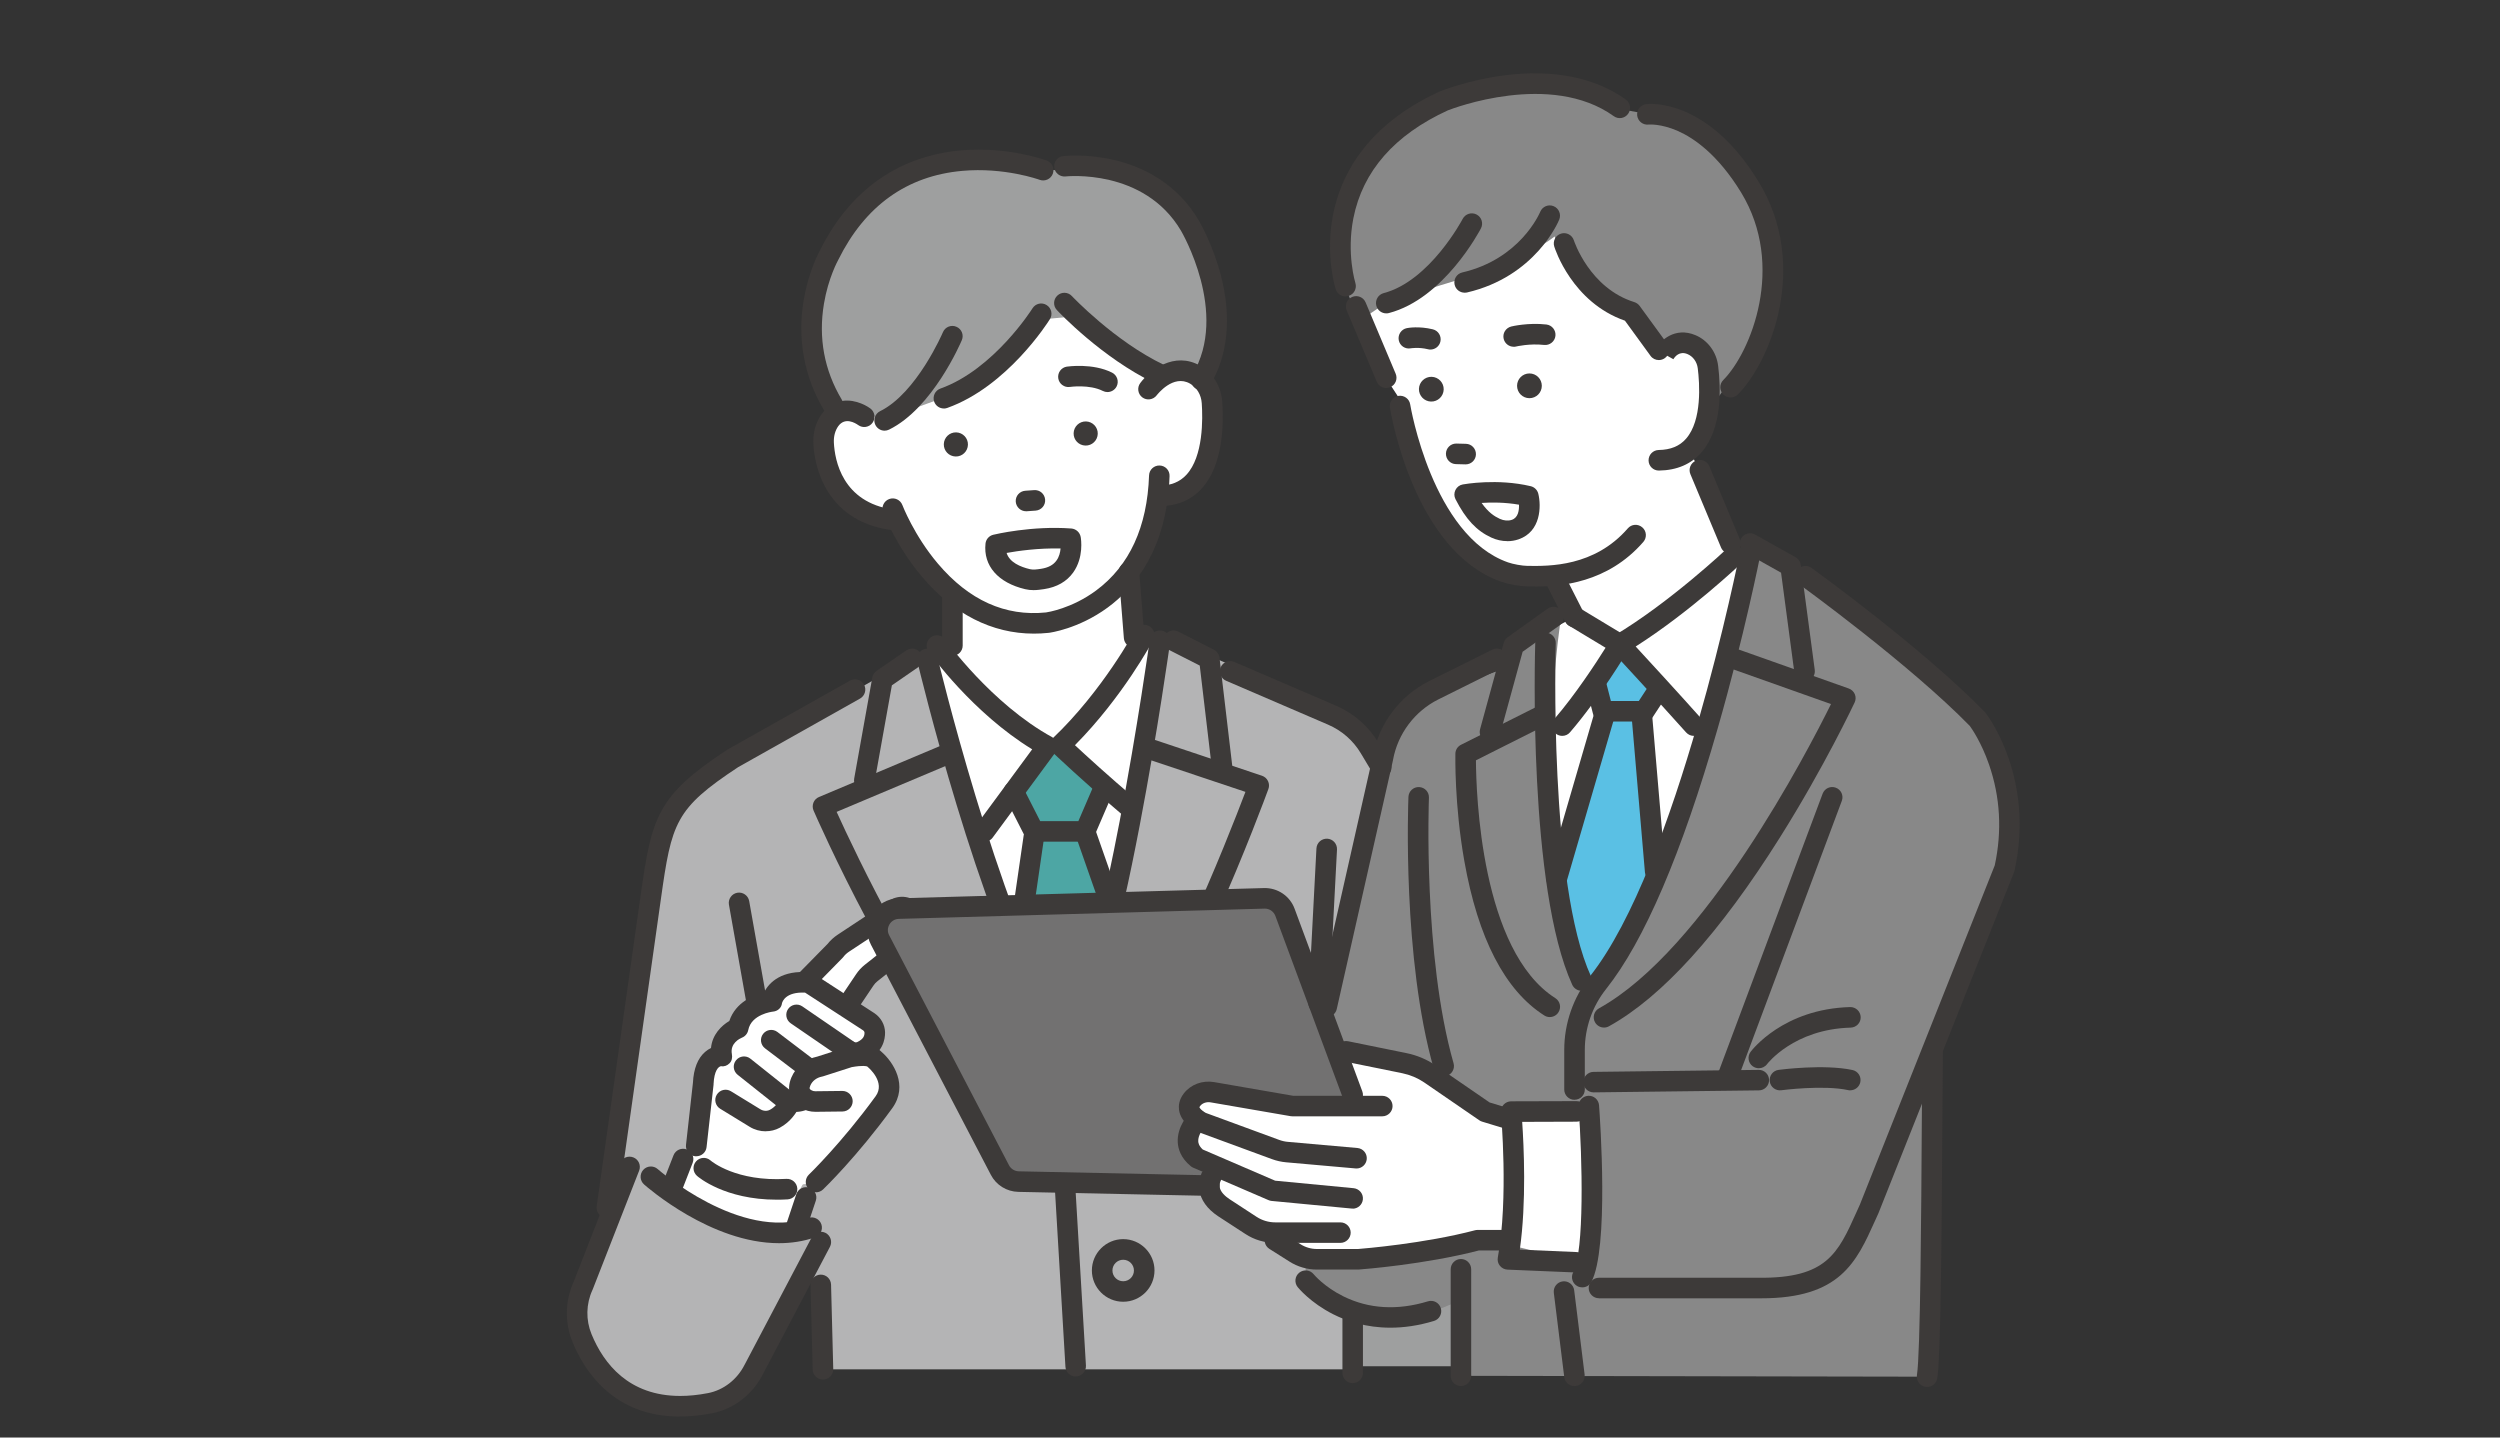 <?xml version="1.0" encoding="UTF-8"?>
<svg id="uuid-dd4b2e71-4df6-407d-b46d-be79ff8c370c" data-name="レイヤー 2" xmlns="http://www.w3.org/2000/svg" width="400" height="230" xmlns:xlink="http://www.w3.org/1999/xlink" viewBox="0 0 400 230">
  <rect x="0" y="0" width="400" height="230" fill="#333333" stroke="none"/>
  <defs>
    <style>
      .uuid-6a4af684-e6e0-4647-afac-7b20ed0424fb {
        fill: none;
      }

      .uuid-35ee2838-7994-4f89-b0cb-bff9309bb126 {
        fill: #9e9f9f;
      }

      .uuid-302ce08e-aa87-48c6-af0a-418a28aa9829 {
        fill: #727171;
      }

      .uuid-d5f8594d-c32b-4a57-9ddf-48b209533bde {
        fill: #3d3a39;
      }

      .uuid-98a05f30-af33-4de2-999e-094f95c128f4 {
        fill: #5ac0e4;
      }

      .uuid-d5e3f7fb-6e7d-4b19-b70e-0435a26b7b01 {
        fill: #4da6a4;
      }

      .uuid-b2c2811e-4693-42b4-826c-8f30bbe1f440 {
        fill: #fff;
      }

      .uuid-cd414f06-0b80-46b0-af80-6f29adcc419a {
        fill: #b4b4b5;
      }

      .uuid-b3f00e5e-7bfc-41b5-92c8-042f7ced3604 {
        fill: #888;
      }

      .uuid-f9b65945-fab3-44b1-ab9d-7cebf15d9699 {
        clip-path: url(#uuid-b39446b3-4d35-4d8a-83b2-d0ffe000798e);
      }
    </style>
    <clipPath id="uuid-b39446b3-4d35-4d8a-83b2-d0ffe000798e">
      <rect class="uuid-6a4af684-e6e0-4647-afac-7b20ed0424fb" width="400" height="230"/>
    </clipPath>
  </defs>
  <g id="uuid-039b70a9-6068-4df3-94d2-bea37c3462ca" data-name="レイヤー 1">
    <g class="uuid-f9b65945-fab3-44b1-ab9d-7cebf15d9699">
      <g>
        <rect class="uuid-35ee2838-7994-4f89-b0cb-bff9309bb126" x="181.46" y="185.31" width="66.29" height="33.29"/>
        <polygon class="uuid-b2c2811e-4693-42b4-826c-8f30bbe1f440" points="152.39 86.11 152.39 103.29 142.67 111.71 160.82 166.02 183.07 162.77 190.71 118.16 190.71 103.29 181.43 101.61 179.78 83.16 152.39 86.11"/>
        <path class="uuid-b2c2811e-4693-42b4-826c-8f30bbe1f440" d="M247.75,86.48l4.17,12.25-7.2,3.79s.88,47.42,6.95,51.63l4.97,2.74s22.58-51.28,22.24-67.31l-1.99-2.6-7.65-17.61-21.49,17.12Z"/>
        <path class="uuid-b2c2811e-4693-42b4-826c-8f30bbe1f440" d="M132.46,49.75l10.55,32.1s6.51,19.31,24.53,17.77c0,0,17.44-2.74,17.94-24.24l3.69-17.13-1.57-23.97-30.12-4.73-25.02,20.19Z"/>
        <path class="uuid-b2c2811e-4693-42b4-826c-8f30bbe1f440" d="M139.63,69.82s-3.88-8.1-7.77-1.67c0,0-1.67,13.23,12.03,15l3.07-5.68-7.34-7.65Z"/>
        <path class="uuid-b2c2811e-4693-42b4-826c-8f30bbe1f440" d="M183.64,65.22s5.97-10.6,9.93-3.42c0,0,2.58,19.12-9.81,18.25l-.13-14.83Z"/>
        <path class="uuid-35ee2838-7994-4f89-b0cb-bff9309bb126" d="M166.59,51.12s-6.65,9.43-12.33,11.31l-11.68,4.25h-7.71s-13.27-10.83,4.91-35.25c0,0,7.93-11.3,27.11-4.19l13.74-.2c1.76.56,4.88.99,6.08,3.41,3.28,6.63,7.58,13.2,6.92,22.5l-2.4,7-5.14.23s-11.25-5.52-13.95-9.59l-5.55.53Z"/>
        <path class="uuid-cd414f06-0b80-46b0-af80-6f29adcc419a" d="M148.37,103.95l-36.43,20.65s-6.72,4.62-7.38,15.37l-7.46,56.71,34.22,8.33.35,14.08h85.47l3.07-62.48.79-36.54-23.04-13.23-11.55-4.9-12.79,56.56-8.2.17-16-49.63-1.04-5.09Z"/>
        <path class="uuid-b2c2811e-4693-42b4-826c-8f30bbe1f440" d="M107.64,190.95l1.66-5.64s9.3,6.93,18.89,5.64l1.45.77-3.53,6.11s-14.4,1.68-18.47-6.89Z"/>
        <path class="uuid-cd414f06-0b80-46b0-af80-6f29adcc419a" d="M100.39,187.57l3.76,1.03s9.25,7.59,24.82,8.65l2.7,1.85-13.42,23.07s-20.45,10.55-25.91-10.57l.59-4.96,7.46-19.07Z"/>
        <path class="uuid-b2c2811e-4693-42b4-826c-8f30bbe1f440" d="M109.3,187.91l3.31-17.24s1.11-1.91,3.48-2.46c0,0-1.02-3.19,2.16-3.52,0,0-.13-3.91,4.17-3.61,0,0,1.8-4.32,5.78-3.91l5.07-4.69,10.14-6.3s5.02.72,2.51,4.32l-6.64,4.81-3.38,4.64,3.83,4.38s.67,3.56-1.79,4.93c0,0-1.17,9.5-5.37,12.71l-6.9,12.57s-13.51-2.29-16.37-6.65Z"/>
        <polygon class="uuid-d5e3f7fb-6e7d-4b19-b70e-0435a26b7b01" points="161.51 127.26 167.56 120.64 170.4 119.78 177.19 125.18 174.07 133.03 178.42 150.48 162.82 149.81 165.57 133.46 161.51 127.26"/>
        <path class="uuid-b2c2811e-4693-42b4-826c-8f30bbe1f440" d="M215.95,37.67l5.05,21.66,3.66,5.62s1.96,30.46,22.87,27.22c0,0,14.15,1.28,19.39-14.44l13.06-27.58-28.9-25.13-19.29.44-15.84,12.2Z"/>
        <path class="uuid-b3f00e5e-7bfc-41b5-92c8-042f7ced3604" d="M259.73,28.09s-10.73,12.23-21.94,15.31l-9.15,2.81-7.76,2.85-3.04,2.06s-8.33-10.21,1.11-26.23c0,0,17.76-17.41,38.38-9.09l2.4,12.29Z"/>
        <path class="uuid-b3f00e5e-7bfc-41b5-92c8-042f7ced3604" d="M248.58,36.75s.74,9.62,11.15,14.01l14.71,13.49,9.23-13.13s3.06-20.72-15.34-32l-18.08-3.32-1.67,20.95Z"/>
        <path class="uuid-b2c2811e-4693-42b4-826c-8f30bbe1f440" d="M264.49,56.98l-3.48,17.47s5.55,2.16,10.43-3.16c0,0,8.91-23.57-6.95-14.32Z"/>
        <path class="uuid-b3f00e5e-7bfc-41b5-92c8-042f7ced3604" d="M249.69,99.44l-5.79,2.5-1.71,4.5-14.87,5.28s-7.41,3.29-7.12,17.52l-11.3,43.18v32.5s8.18,11.39,25.05,2.94l-.21,12.27,74.59.14s2.11-30.93.44-41.11l1.03-12.74,10.93-27.49s4.61-17.4-9.16-28.7l-25.1-19.63-7.61-3.63s-8.78,61.8-24.75,72.61c0,0-9.42-23.74-4.45-60.14Z"/>
        <path class="uuid-98a05f30-af33-4de2-999e-094f95c128f4" d="M249.06,140.66l7.38-25.24-1.62-4.57,5.04-6.53,5.55,5.59-2.31,4.21,2.09,26.54-10.64,17.67s-3.9-6.82-5.49-17.67Z"/>
        <path class="uuid-b2c2811e-4693-42b4-826c-8f30bbe1f440" d="M254.4,176.97l-15.79,1.1-11.71-6.88-12.43-3.03,1.96,8.09-5.84,25.02s17.52.69,25.83-3.29l17.54,4.2s3.08-18.93.43-25.2Z"/>
        <path class="uuid-b2c2811e-4693-42b4-826c-8f30bbe1f440" d="M217.87,177.68l-10.26-.71-15.95-1.65s-3.82,1.62,0,5.29c0,0-3.69,3.15.88,5.12,0,0-1.04,4.68,3.29,7.5l8.23,3.98s2.29,4.44,10.42,4.09l8.44-2.2v-23.11l-5.04,1.69Z"/>
        <path class="uuid-d5f8594d-c32b-4a57-9ddf-48b209533bde" d="M221.8,62.08c-.64,0-1.25-.38-1.52-1.01l-4.81-11.41c-.35-.84.04-1.8.88-2.15.84-.35,1.8.04,2.15.88l4.81,11.41c.35.84-.04,1.8-.88,2.15-.21.09-.42.13-.64.13Z"/>
        <path class="uuid-d5f8594d-c32b-4a57-9ddf-48b209533bde" d="M245.54,93.83c-.44,0-.84,0-1.2-.01-1.21-.02-2.99-.34-4.14-.74-13.98-4.91-17.66-26.93-17.81-27.86-.14-.9.47-1.74,1.36-1.88.9-.14,1.74.47,1.88,1.36.04.25,3.53,21.02,15.65,25.28.83.29,2.25.55,3.1.56,3.48.05,10.72.16,16.07-6,.59-.69,1.63-.76,2.32-.16.69.59.76,1.63.17,2.32-5.74,6.61-13.29,7.15-17.4,7.15Z"/>
        <path class="uuid-d5f8594d-c32b-4a57-9ddf-48b209533bde" d="M241.16,86.58c-.86,0-1.72-.19-2.55-.57-2.37-1.09-4.08-2.92-5.73-6.14-.24-.46-.24-1.01-.01-1.47.23-.47.66-.8,1.18-.89.22-.04,5.51-.99,10.86.28.6.14,1.07.61,1.22,1.21.48,1.98.43,6.05-3.15,7.29-.58.2-1.19.3-1.81.3ZM237.05,80.46c1.08,1.53,2.04,2.15,2.93,2.56.64.29,1.34.35,1.92.15,1.02-.35,1.17-1.54,1.14-2.42-2.24-.39-4.41-.39-5.99-.28Z"/>
        <path class="uuid-d5f8594d-c32b-4a57-9ddf-48b209533bde" d="M234.51,74.3s-.03,0-.04,0l-1.52-.04c-.91-.02-1.62-.78-1.6-1.69.02-.89.75-1.6,1.64-1.6.01,0,.03,0,.04,0l1.52.04c.91.02,1.62.78,1.6,1.69-.02.89-.75,1.6-1.64,1.6Z"/>
        <circle class="uuid-d5f8594d-c32b-4a57-9ddf-48b209533bde" cx="244.71" cy="61.73" r="1.98"/>
        <path class="uuid-d5f8594d-c32b-4a57-9ddf-48b209533bde" d="M230.99,62.32c-.03,1.09-.94,1.96-2.03,1.93-1.09-.03-1.96-.94-1.93-2.03.03-1.09.94-1.96,2.03-1.93,1.09.03,1.96.94,1.93,2.03Z"/>
        <path class="uuid-d5f8594d-c32b-4a57-9ddf-48b209533bde" d="M154.87,71.16c-.03,1.06-.91,1.91-1.98,1.88s-1.91-.91-1.88-1.98c.03-1.06.91-1.91,1.98-1.88,1.06.03,1.91.91,1.88,1.98Z"/>
        <path class="uuid-d5f8594d-c32b-4a57-9ddf-48b209533bde" d="M175.64,69.41c-.03,1.06-.91,1.91-1.98,1.88s-1.91-.91-1.88-1.98c.03-1.06.91-1.91,1.98-1.88,1.06.03,1.91.91,1.88,1.98Z"/>
        <path class="uuid-d5f8594d-c32b-4a57-9ddf-48b209533bde" d="M242.19,55.48c-.74,0-1.41-.5-1.6-1.25-.22-.88.32-1.77,1.21-1.99.11-.03,2.72-.65,5.62-.32.9.1,1.55.92,1.45,1.82-.1.9-.92,1.55-1.82,1.45-2.28-.26-4.44.24-4.46.25-.13.03-.26.05-.39.05Z"/>
        <path class="uuid-d5f8594d-c32b-4a57-9ddf-48b209533bde" d="M228.87,55.93c-.13,0-.26-.01-.39-.05-1.52-.37-2.75-.15-2.76-.15-.89.17-1.75-.41-1.92-1.3-.17-.89.41-1.76,1.3-1.93.19-.04,1.94-.35,4.15.19.88.21,1.42,1.1,1.21,1.98-.18.75-.85,1.26-1.6,1.26Z"/>
        <path class="uuid-d5f8594d-c32b-4a57-9ddf-48b209533bde" d="M265.41,75.29c-.9,0-1.63-.72-1.64-1.62-.01-.91.71-1.65,1.62-1.67,1.91-.03,3.35-.62,4.39-1.82,2.58-2.96,2.16-8.86,1.86-11.26-.13-1.03-.76-1.9-1.65-2.27-1.28-.53-2.01.41-2.26.84v-.02s-2.86-1.6-2.86-1.6c.77-1.38,3.1-3.62,6.39-2.25,1.97.82,3.37,2.7,3.64,4.9.44,3.53.68,10.01-2.64,13.83-1.66,1.91-3.96,2.9-6.82,2.94,0,0-.02,0-.02,0Z"/>
        <path class="uuid-d5f8594d-c32b-4a57-9ddf-48b209533bde" d="M234.34,46.83c-.75,0-1.42-.51-1.6-1.27-.21-.88.34-1.77,1.23-1.97,9.23-2.15,12.34-9.41,12.47-9.71.35-.84,1.31-1.24,2.14-.89.84.34,1.24,1.3.9,2.14-.15.37-3.83,9.12-14.77,11.67-.13.03-.25.04-.37.04Z"/>
        <path class="uuid-d5f8594d-c32b-4a57-9ddf-48b209533bde" d="M221.8,50.14c-.73,0-1.4-.49-1.59-1.23-.23-.88.3-1.78,1.17-2.01,7.39-1.93,12.6-11.78,12.65-11.88.42-.8,1.41-1.12,2.22-.7.81.42,1.12,1.41.7,2.22-.24.46-5.94,11.25-14.73,13.55-.14.04-.28.05-.42.05Z"/>
        <path class="uuid-d5f8594d-c32b-4a57-9ddf-48b209533bde" d="M265.41,57.61c-.51,0-1.01-.23-1.33-.68l-4.09-5.62c-8.45-2.94-11.2-11.5-11.31-11.87-.27-.87.21-1.79,1.08-2.06.86-.27,1.78.21,2.06,1.08.03.09,2.5,7.65,9.68,9.88.34.11.63.32.84.6l4.41,6.05c.53.73.37,1.76-.36,2.3-.29.21-.63.32-.97.32Z"/>
        <path class="uuid-d5f8594d-c32b-4a57-9ddf-48b209533bde" d="M251.92,100.37c-.6,0-1.18-.33-1.47-.9l-3.33-6.55c-.41-.81-.09-1.8.72-2.21.81-.41,1.8-.09,2.21.72l3.33,6.55c.41.81.09,1.8-.72,2.21-.24.12-.49.18-.74.18Z"/>
        <path class="uuid-d5f8594d-c32b-4a57-9ddf-48b209533bde" d="M276.89,88.62c-.64,0-1.25-.38-1.52-1.01l-4.91-11.75c-.35-.84.05-1.8.88-2.15.84-.35,1.8.05,2.15.88l4.91,11.75c.35.84-.05,1.8-.88,2.15-.21.09-.42.13-.63.13Z"/>
        <path class="uuid-d5f8594d-c32b-4a57-9ddf-48b209533bde" d="M255.83,207.72c-.91,0-1.64-.74-1.64-1.64s.74-1.64,1.64-1.64h25.58c10.85.11,12.65-3.88,15.62-10.48.18-.4.36-.81.55-1.22l21.58-54.28c1.19-5.51.88-10.94-.91-16.12-1.23-3.56-2.78-5.78-3.08-6.19-9.65-9.88-27.07-22.51-27.25-22.63-.74-.53-.9-1.56-.37-2.29.53-.74,1.56-.9,2.29-.37.73.53,17.92,12.98,27.75,23.08.04.04.08.09.12.14.32.42,7.88,10.39,4.62,25.21-.02.09-.05.17-.08.25l-21.65,54.45s-.02.05-.03.08c-.19.42-.38.83-.56,1.24-3,6.66-5.6,12.42-18.2,12.42-.14,0-.29,0-.43,0h-25.56Z"/>
        <path class="uuid-d5f8594d-c32b-4a57-9ddf-48b209533bde" d="M253.06,158.53c-.62,0-1.22-.36-1.5-.96-7.08-15.5-5.97-53.17-5.92-54.76.03-.91.79-1.62,1.69-1.59.91.03,1.62.79,1.59,1.69-.01.38-1.14,38.49,5.63,53.29.38.83.01,1.8-.81,2.18-.22.1-.45.15-.68.15Z"/>
        <path class="uuid-d5f8594d-c32b-4a57-9ddf-48b209533bde" d="M251.92,175.97c-.91,0-1.64-.74-1.64-1.64v-6.36c0-4.25,1.46-8.42,4.1-11.75,13.99-17.58,23.93-67.5,24.03-68,.18-.89,1.04-1.47,1.93-1.3.89.18,1.47,1.04,1.3,1.93-.03.13-2.55,12.89-6.81,27.7-5.75,20-11.76,34.04-17.87,41.71-2.18,2.75-3.39,6.19-3.39,9.7v6.36c0,.91-.74,1.64-1.64,1.64Z"/>
        <path class="uuid-d5f8594d-c32b-4a57-9ddf-48b209533bde" d="M249.95,117.74c-.38,0-.76-.13-1.07-.4-.69-.59-.76-1.63-.17-2.32,3.37-3.91,6.67-8.97,8.18-11.38l-5.82-3.51c-.78-.47-1.03-1.48-.56-2.26.47-.78,1.48-1.03,2.26-.56l7.24,4.37c.77.47,1.03,1.47.56,2.25-.19.31-4.61,7.72-9.37,13.24-.32.38-.78.57-1.25.57Z"/>
        <path class="uuid-d5f8594d-c32b-4a57-9ddf-48b209533bde" d="M271.01,117.74c-.45,0-.9-.18-1.23-.55-4.82-5.39-11.77-12.91-11.84-12.98-.34-.36-.49-.86-.42-1.35.07-.49.36-.92.79-1.18,8.9-5.31,17.97-13.86,18.06-13.95.66-.62,1.7-.6,2.32.06.62.66.6,1.7-.06,2.32-.36.34-8.32,7.86-16.92,13.33,2.28,2.47,6.98,7.59,10.52,11.56.61.68.55,1.72-.13,2.32-.31.28-.71.42-1.1.42Z"/>
        <path class="uuid-d5f8594d-c32b-4a57-9ddf-48b209533bde" d="M263.11,115.45h-6.64c-.75,0-1.41-.51-1.59-1.24l-1.08-4.2c-.23-.88.3-1.77,1.18-2,.88-.23,1.77.3,2,1.18l.76,2.97h4.47l1.82-2.79c.5-.76,1.51-.97,2.27-.48.76.5.97,1.51.48,2.27l-2.31,3.53c-.3.46-.82.74-1.38.74Z"/>
        <path class="uuid-d5f8594d-c32b-4a57-9ddf-48b209533bde" d="M249.06,142.3c-.15,0-.31-.02-.46-.07-.87-.25-1.37-1.17-1.12-2.04l7.62-26.14c.25-.87,1.17-1.37,2.04-1.12.87.25,1.37,1.17,1.12,2.04l-7.62,26.14c-.21.72-.87,1.18-1.58,1.18Z"/>
        <path class="uuid-d5f8594d-c32b-4a57-9ddf-48b209533bde" d="M264.83,141.07c-.84,0-1.56-.65-1.64-1.5l-2.13-24.91c-.08-.9.59-1.7,1.5-1.78.91-.08,1.7.59,1.78,1.5l2.13,24.91c.08.9-.59,1.7-1.5,1.78-.05,0-.09,0-.14,0Z"/>
        <path class="uuid-d5f8594d-c32b-4a57-9ddf-48b209533bde" d="M212.28,162.73c-.12,0-.24-.01-.36-.04-.89-.2-1.44-1.08-1.24-1.97l8.99-39.8c.96-5.16,4.33-9.62,9.02-11.96l10.09-5.02c.81-.4,1.8-.07,2.2.74.4.81.07,1.8-.74,2.2l-10.09,5.02c-3.78,1.88-6.5,5.49-7.26,9.65,0,.02,0,.04-.01.07l-9,39.83c-.17.76-.85,1.28-1.6,1.28Z"/>
        <path class="uuid-d5f8594d-c32b-4a57-9ddf-48b209533bde" d="M254.98,174.78c-.9,0-1.63-.72-1.64-1.62-.01-.91.72-1.65,1.62-1.66l26.43-.32s.01,0,.02,0c.9,0,1.63.72,1.64,1.62.01.91-.72,1.65-1.62,1.66l-26.43.32s-.01,0-.02,0Z"/>
        <path class="uuid-d5f8594d-c32b-4a57-9ddf-48b209533bde" d="M276.52,173.69c-.19,0-.39-.03-.58-.1-.85-.32-1.28-1.26-.96-2.11l16.64-44.49c.32-.85,1.26-1.28,2.11-.96.85.32,1.28,1.26.96,2.11l-16.64,44.49c-.25.66-.87,1.07-1.54,1.07Z"/>
        <path class="uuid-d5f8594d-c32b-4a57-9ddf-48b209533bde" d="M281.41,170.92c-.34,0-.68-.11-.98-.32-.73-.54-.88-1.57-.34-2.3.21-.28,5.23-6.87,15.93-7.17.9-.02,1.66.69,1.69,1.6.03.91-.69,1.66-1.6,1.69-9.12.25-13.34,5.79-13.38,5.84-.32.43-.82.66-1.32.66Z"/>
        <path class="uuid-d5f8594d-c32b-4a57-9ddf-48b209533bde" d="M296.06,174.46c-.11,0-.23-.01-.35-.04-3.99-.86-10.63.01-10.7.02-.9.12-1.73-.51-1.85-1.41-.12-.9.51-1.73,1.41-1.85.29-.04,7.28-.95,11.82.02.89.19,1.45,1.06,1.26,1.95-.17.77-.85,1.3-1.61,1.3Z"/>
        <path class="uuid-d5f8594d-c32b-4a57-9ddf-48b209533bde" d="M252.25,203.6s-.05,0-.07,0l-10.98-.46c-.48-.02-.92-.25-1.22-.62-.3-.37-.42-.85-.33-1.32,1.74-9.43.51-23.06.5-23.19-.04-.46.11-.92.42-1.26.31-.34.75-.54,1.21-.54l10.46-.03h0c.91,0,1.64.73,1.64,1.64,0,.91-.73,1.65-1.64,1.65l-8.69.03c.26,3.79.7,12.86-.38,20.44l9.13.39c.91.04,1.61.8,1.57,1.71-.04.88-.77,1.57-1.64,1.57Z"/>
        <path class="uuid-d5f8594d-c32b-4a57-9ddf-48b209533bde" d="M253.16,205.98c-.26,0-.52-.06-.77-.19-.8-.42-1.11-1.42-.68-2.22,1.8-3.4,1.48-18.05.86-26.48-.07-.91.61-1.69,1.52-1.76.91-.07,1.69.61,1.76,1.52.17,2.33,1.6,22.91-1.23,28.26-.29.56-.86.87-1.45.87Z"/>
        <path class="uuid-d5f8594d-c32b-4a57-9ddf-48b209533bde" d="M230.99,172.21c-.72,0-1.37-.47-1.58-1.19-5.06-17.7-4.1-42.47-4.06-43.52.04-.91.8-1.61,1.71-1.57.91.04,1.61.8,1.57,1.71-.01.25-.97,25.3,3.94,42.48.25.87-.26,1.78-1.13,2.03-.15.04-.3.06-.45.06Z"/>
        <path class="uuid-d5f8594d-c32b-4a57-9ddf-48b209533bde" d="M217.35,203.13h-6.64c-1.56,0-3.08-.44-4.4-1.28l-3.21-2.03c-.77-.49-.99-1.5-.51-2.27.49-.77,1.5-.99,2.27-.51l3.21,2.03c.79.5,1.7.77,2.64.77h6.58c.84-.07,10.61-.86,18.72-3,.14-.04.28-.05.42-.05h4.84c.91,0,1.64.74,1.64,1.64s-.74,1.64-1.64,1.64h-4.63c-8.7,2.26-18.74,3.02-19.17,3.05-.04,0-.08,0-.12,0Z"/>
        <path class="uuid-d5f8594d-c32b-4a57-9ddf-48b209533bde" d="M165.41,101.38c-6.7,0-12.86-3.13-17.92-9.14-4.16-4.94-6.11-10.05-6.19-10.27-.32-.85.11-1.8.96-2.12.85-.32,1.8.11,2.12.96h0s1.86,4.87,5.69,9.38c4.96,5.85,10.77,8.47,17.29,7.8.22-.03,4.13-.62,8.03-3.52,5.32-3.95,8.17-10.14,8.46-18.41.03-.91.79-1.61,1.7-1.58.91.03,1.62.79,1.58,1.7-.41,11.7-5.62,17.9-9.92,21.04-4.68,3.42-9.26,4.02-9.45,4.04-.01,0-.02,0-.03,0-.77.08-1.54.12-2.31.12Z"/>
        <path class="uuid-d5f8594d-c32b-4a57-9ddf-48b209533bde" d="M164.16,81.8c-.85,0-1.57-.66-1.64-1.52-.07-.91.61-1.69,1.52-1.76l1.42-.1c.91-.07,1.69.61,1.76,1.52.07.91-.61,1.69-1.52,1.76l-1.42.1s-.08,0-.12,0Z"/>
        <path class="uuid-d5f8594d-c32b-4a57-9ddf-48b209533bde" d="M165.36,94.42c-.43,0-.87-.04-1.33-.15-4.35-1.03-6.72-3.75-6.35-7.29.07-.69.57-1.26,1.25-1.42.25-.06,6.16-1.47,12.48-1,.75.06,1.36.61,1.5,1.35.06.33.52,3.28-1.2,5.69-1.04,1.45-2.61,2.35-4.66,2.66-.54.08-1.1.16-1.69.16ZM161.06,88.48c.46,1.49,2.2,2.23,3.74,2.59.5.12,1.09.04,1.76-.06,1.16-.18,1.97-.61,2.48-1.33.43-.59.6-1.31.65-1.92-3.55-.09-6.86.39-8.63.71Z"/>
        <path class="uuid-d5f8594d-c32b-4a57-9ddf-48b209533bde" d="M177.19,62.73c-.25,0-.5-.06-.74-.18-2.13-1.08-5.24-.65-5.27-.64-.9.13-1.73-.49-1.86-1.39-.13-.9.49-1.73,1.38-1.86.17-.02,4.15-.59,7.23.96.81.41,1.14,1.4.73,2.21-.29.57-.87.9-1.47.9Z"/>
        <path class="uuid-d5f8594d-c32b-4a57-9ddf-48b209533bde" d="M151.02,65.36c-.68,0-1.31-.42-1.55-1.09-.3-.85.14-1.8,1-2.1,8.55-3.05,14.67-12.74,14.73-12.84.48-.77,1.49-1.01,2.26-.52.77.48,1.01,1.49.52,2.26-.27.44-6.8,10.77-16.42,14.2-.18.06-.37.1-.55.1Z"/>
        <path class="uuid-d5f8594d-c32b-4a57-9ddf-48b209533bde" d="M141.54,68.91c-.61,0-1.19-.34-1.48-.92-.4-.81-.06-1.8.75-2.2,5.87-2.89,10.02-12.54,10.06-12.64.35-.84,1.32-1.23,2.15-.87.84.35,1.23,1.32.87,2.15-.19.44-4.66,10.88-11.64,14.31-.23.11-.48.17-.72.17Z"/>
        <path class="uuid-d5f8594d-c32b-4a57-9ddf-48b209533bde" d="M185.48,61.48c-.24,0-.48-.05-.71-.16-8.47-4.07-15.38-11.4-15.67-11.71-.62-.66-.59-1.7.08-2.32.66-.62,1.7-.59,2.32.08h0c.07.07,6.79,7.19,14.69,10.99.82.39,1.16,1.38.77,2.19-.28.59-.87.93-1.48.93Z"/>
        <path class="uuid-d5f8594d-c32b-4a57-9ddf-48b209533bde" d="M152.39,104.93c-.91,0-1.64-.74-1.64-1.64v-7.84c0-.91.74-1.64,1.64-1.64s1.64.74,1.64,1.64v7.84c0,.91-.74,1.64-1.64,1.64Z"/>
        <path class="uuid-d5f8594d-c32b-4a57-9ddf-48b209533bde" d="M181.46,103.63c-.85,0-1.57-.65-1.64-1.51l-.83-10.46c-.07-.9.6-1.7,1.51-1.77.9-.07,1.7.6,1.77,1.51l.83,10.46c.07.9-.6,1.7-1.51,1.77-.04,0-.09,0-.13,0Z"/>
        <path class="uuid-d5f8594d-c32b-4a57-9ddf-48b209533bde" d="M157.51,134.67c-.34,0-.68-.1-.97-.32-.73-.54-.89-1.57-.35-2.3l8.96-12.16c-9.54-5.83-16.28-15.23-16.58-15.65-.53-.74-.35-1.77.39-2.29.74-.53,1.77-.35,2.29.39.09.13,7.4,10.3,17.1,15.61.42.23.71.62.81,1.09.1.46,0,.95-.28,1.33l-10.05,13.64c-.32.44-.82.67-1.32.67Z"/>
        <path class="uuid-d5f8594d-c32b-4a57-9ddf-48b209533bde" d="M180.77,130.87c-.38,0-.75-.13-1.06-.39-6.47-5.5-11.17-9.99-11.22-10.03-.32-.31-.51-.74-.51-1.19,0-.45.18-.88.51-1.19,7.97-7.59,13.08-17.13,13.13-17.23.43-.8,1.42-1.11,2.22-.68.8.43,1.11,1.42.68,2.22-.21.39-4.89,9.14-12.53,16.85,1.79,1.67,5.39,4.96,9.84,8.74.69.59.78,1.63.19,2.32-.33.38-.79.58-1.25.58Z"/>
        <path class="uuid-d5f8594d-c32b-4a57-9ddf-48b209533bde" d="M168.72,165.99c-.57,0-1.13-.3-1.43-.83-10.93-19.33-20.13-57.73-20.52-59.35-.21-.88.34-1.77,1.22-1.98.88-.21,1.77.34,1.98,1.22.09.39,9.48,39.57,20.18,58.49.45.79.17,1.79-.62,2.24-.26.14-.53.21-.81.21Z"/>
        <path class="uuid-d5f8594d-c32b-4a57-9ddf-48b209533bde" d="M170.4,168.06c-.42,0-.84-.16-1.16-.48-.64-.64-.64-1.68,0-2.32,1.58-1.58,4.97-8.07,9.9-33.83,2.84-14.85,4.82-28.99,4.83-29.14.12-.9.95-1.53,1.85-1.4.9.12,1.53.95,1.4,1.85-.02.14-2,14.36-4.86,29.29-1.68,8.79-3.33,16.11-4.91,21.76-2.06,7.38-3.99,11.9-5.89,13.8-.32.32-.74.48-1.16.48Z"/>
        <path class="uuid-d5f8594d-c32b-4a57-9ddf-48b209533bde" d="M173.62,134.67h-8.2c-.62,0-1.18-.35-1.46-.9l-3.23-6.34c-.41-.81-.09-1.8.72-2.21.81-.41,1.8-.09,2.21.72l2.77,5.44h6.11l2.3-5.34c.36-.83,1.33-1.22,2.16-.86.83.36,1.22,1.33.86,2.16l-2.73,6.34c-.26.6-.85.99-1.51.99Z"/>
        <path class="uuid-d5f8594d-c32b-4a57-9ddf-48b209533bde" d="M162.82,153.46c-.08,0-.16,0-.24-.02-.9-.13-1.52-.96-1.39-1.86l2.6-17.93c.13-.9.96-1.52,1.86-1.39.9.13,1.52.96,1.39,1.86l-2.6,17.93c-.12.82-.82,1.41-1.62,1.41Z"/>
        <path class="uuid-d5f8594d-c32b-4a57-9ddf-48b209533bde" d="M177.99,147.18c-.68,0-1.31-.42-1.55-1.1l-4.38-12.51c-.3-.86.15-1.79,1.01-2.09.86-.3,1.79.15,2.09,1.01l4.38,12.51c.3.86-.15,1.79-1.01,2.09-.18.06-.36.09-.54.09Z"/>
        <path class="uuid-d5f8594d-c32b-4a57-9ddf-48b209533bde" d="M138.29,126.51c-.1,0-.19,0-.29-.03-.89-.16-1.49-1.01-1.33-1.91l2.9-16.18c.08-.43.32-.81.69-1.06l4.74-3.26c.75-.51,1.77-.33,2.29.42.51.75.33,1.77-.42,2.29l-4.17,2.87-2.78,15.51c-.14.8-.84,1.35-1.62,1.35Z"/>
        <path class="uuid-d5f8594d-c32b-4a57-9ddf-48b209533bde" d="M158.55,175.97c-.45,0-.89-.18-1.21-.53-13.68-14.97-26.63-44.5-27.17-45.75-.18-.4-.18-.86-.02-1.27.16-.41.48-.73.89-.9l19.92-8.39c.84-.35,1.8.04,2.15.88.35.84-.04,1.8-.88,2.15l-18.37,7.74c2.86,6.3,14.32,30.65,25.9,43.33.61.67.57,1.71-.1,2.32-.32.29-.71.43-1.11.43Z"/>
        <path class="uuid-d5f8594d-c32b-4a57-9ddf-48b209533bde" d="M195.53,124.35c-.82,0-1.53-.61-1.63-1.45l-1.94-16.41-4.93-2.51c-.81-.41-1.13-1.4-.72-2.21.41-.81,1.4-1.13,2.21-.72l5.71,2.91c.49.25.82.73.89,1.27l2.04,17.29c.11.9-.54,1.72-1.44,1.82-.07,0-.13.01-.19.01Z"/>
        <path class="uuid-d5f8594d-c32b-4a57-9ddf-48b209533bde" d="M178.09,172.83c-.48,0-.95-.21-1.27-.6-.57-.7-.47-1.74.23-2.31,7.99-6.54,19.49-36.03,22.22-43.22l-16.41-5.49c-.86-.29-1.33-1.22-1.04-2.08.29-.86,1.22-1.32,2.08-1.04l18.02,6.03c.42.14.77.45.96.85.19.4.22.86.06,1.28-.57,1.56-14.05,38.23-23.81,46.22-.31.25-.67.37-1.04.37Z"/>
        <path class="uuid-d5f8594d-c32b-4a57-9ddf-48b209533bde" d="M97.1,194.88c-.08,0-.15,0-.23-.02-.9-.13-1.52-.96-1.4-1.86l7.02-49.67c1.79-12.7,2.64-15.98,13.86-23.37.03-.02.07-.04.1-.06l19.55-11c.79-.45,1.79-.16,2.24.63.44.79.16,1.79-.63,2.24l-19.5,10.97c-10.08,6.65-10.65,8.87-12.36,21.06l-7.02,49.67c-.12.82-.82,1.41-1.63,1.41Z"/>
        <path class="uuid-d5f8594d-c32b-4a57-9ddf-48b209533bde" d="M221,124.43c-.56,0-1.1-.29-1.41-.8l-1.85-3.09c-1.23-2.06-3.05-3.65-5.26-4.6l-16.31-7.02c-.83-.36-1.22-1.33-.86-2.16.36-.83,1.33-1.22,2.16-.86l16.31,7.02c2.84,1.23,5.19,3.28,6.78,5.93l1.85,3.09c.47.78.21,1.79-.57,2.25-.26.16-.56.23-.84.23Z"/>
        <path class="uuid-d5f8594d-c32b-4a57-9ddf-48b209533bde" d="M135.69,162.39c-.32,0-.63-.09-.92-.28-.75-.51-.95-1.53-.45-2.28l2.64-3.93c.38-.58.85-1.09,1.39-1.52l5.26-4.16c.05-.04.1-.08.16-.11.61-.38,1.37-.96,1.48-1.61.1-.55-.28-1.18-.61-1.6-.12-.16-.37-.19-.56-.07l-8.25,5.45c-.35.23-.65.51-.9.84-.04.05-.08.1-.13.15l-4.67,4.76c-.64.65-1.68.66-2.32.02-.65-.64-.66-1.68-.02-2.32l4.61-4.69c.46-.58,1.01-1.08,1.63-1.49l8.25-5.45c1.61-1.06,3.78-.72,4.96.79,1.07,1.37,1.51,2.82,1.26,4.21-.26,1.46-1.24,2.73-2.91,3.78l-5.18,4.1c-.27.21-.5.46-.69.75,0,0,0,.01-.01.02l-2.64,3.93c-.32.47-.84.73-1.37.73Z"/>
        <path class="uuid-d5f8594d-c32b-4a57-9ddf-48b209533bde" d="M111.39,185.01c-.06,0-.12,0-.18-.01-.9-.1-1.55-.91-1.45-1.82l1.11-9.94c.11-2.24.76-3.9,1.94-4.93.32-.28.64-.48.95-.63.2-2.15,1.68-3.59,2.93-4.32,1.02-3.05,3.95-4.17,5.56-4.57.82-1.68,2.93-3.61,7.23-3.22.27.02.52.11.75.26l9.66,6.27s.02.01.03.02c1.03.7,1.66,1.83,1.69,3.04.02,1.16-.35,3.28-3.07,4.56-1.08.51-2.36.46-3.43-.11-.05-.03-.1-.06-.15-.09l-8.44-5.79c-.75-.51-.94-1.54-.43-2.28.51-.75,1.54-.94,2.28-.43l8.35,5.72c.14.06.29.06.42,0,1.06-.49,1.19-1.07,1.18-1.51,0-.14-.09-.28-.23-.38l-9.28-6.03c-3.08-.15-3.62,1.41-3.69,1.69-.09.76-.69,1.28-1.45,1.35-.13.01-3.46.42-3.95,2.95-.11.56-.5,1.02-1.02,1.22-.31.13-1.92.88-1.6,2.62.1.54.01,1.1-.38,1.48-.38.37-.83.55-1.35.46-.42.05-1.1.7-1.2,2.85,0,.04,0,.07,0,.11l-1.12,9.99c-.09.84-.81,1.46-1.63,1.46Z"/>
        <path class="uuid-d5f8594d-c32b-4a57-9ddf-48b209533bde" d="M132.83,174.53c-.91,0-1.81-.29-2.59-.85-.01,0-.02-.02-.04-.03l-7.8-5.92c-.72-.55-.86-1.58-.31-2.3.55-.72,1.58-.86,2.3-.31l7.78,5.91c.27.19.6.26.87.2,1.45-.35,1.2-2.84,1.2-2.87-.09-.9.55-1.71,1.45-1.81.9-.1,1.71.54,1.81,1.44.22,1.86-.28,5.59-3.69,6.43-.33.08-.66.12-.99.12Z"/>
        <path class="uuid-d5f8594d-c32b-4a57-9ddf-48b209533bde" d="M127.25,177.89c-1,0-2-.3-2.88-.89-.03-.02-.07-.05-.1-.07l-6.25-4.97c-.71-.57-.83-1.6-.26-2.31.56-.71,1.6-.83,2.31-.26l6.19,4.93c.63.4,1.42.39,1.98-.03,1.11-.83,1.76-2.13,1.76-2.14.4-.81,1.38-1.15,2.2-.76.81.4,1.16,1.37.76,2.19-.1.21-1.02,2.05-2.76,3.35-.87.65-1.91.98-2.96.98Z"/>
        <path class="uuid-d5f8594d-c32b-4a57-9ddf-48b209533bde" d="M122.51,181.01c-.89,0-1.78-.24-2.56-.72l-4.72-2.89c-.77-.47-1.02-1.49-.54-2.26.47-.77,1.49-1.02,2.26-.54l4.72,2.89c.48.29,1.07.32,1.53.07.96-.51,1.46-1.42,1.47-1.43.42-.8,1.41-1.11,2.21-.69.8.42,1.11,1.42.69,2.22-.1.18-.98,1.81-2.83,2.79-.69.37-1.46.55-2.23.55Z"/>
        <path class="uuid-d5f8594d-c32b-4a57-9ddf-48b209533bde" d="M108.76,226.65c-10.52,0-15.21-7.19-17.15-11.91-1.28-3.1-1.21-6.63.19-9.69l7.4-18.94c.33-.85,1.28-1.26,2.13-.93.85.33,1.26,1.28.93,2.13l-7.42,18.98s-.03.06-.04.09c-1.04,2.24-1.09,4.83-.15,7.1,1.94,4.71,5.95,9.87,14.18,9.87,1.36,0,2.84-.14,4.44-.45,2.5-.48,4.7-2.19,5.89-4.59,0-.01.01-.02.02-.03l10.7-20.32c.42-.8,1.42-1.11,2.22-.69.8.42,1.11,1.42.69,2.22l-10.69,20.31c-1.64,3.3-4.71,5.66-8.2,6.33-1.84.35-3.55.51-5.12.51Z"/>
        <path class="uuid-d5f8594d-c32b-4a57-9ddf-48b209533bde" d="M127.43,197.84c-.17,0-.35-.03-.52-.08-.86-.29-1.33-1.22-1.04-2.08l1.54-4.61c.29-.86,1.22-1.33,2.08-1.04.86.29,1.33,1.22,1.04,2.08l-1.54,4.61c-.23.69-.87,1.12-1.56,1.12Z"/>
        <path class="uuid-d5f8594d-c32b-4a57-9ddf-48b209533bde" d="M124.64,198.91c-10.86,0-21.08-8.95-21.59-9.4-.68-.6-.74-1.64-.14-2.32.6-.68,1.64-.74,2.32-.14h0c.13.12,13.22,11.55,24.1,7.82.86-.29,1.79.16,2.09,1.02.29.86-.16,1.79-1.02,2.09-1.91.65-3.84.93-5.76.93Z"/>
        <path class="uuid-d5f8594d-c32b-4a57-9ddf-48b209533bde" d="M107.64,191.35c-.2,0-.4-.04-.6-.11-.85-.33-1.26-1.28-.94-2.13l1.66-4.26c.33-.85,1.28-1.26,2.13-.94.85.33,1.26,1.28.94,2.13l-1.66,4.26c-.25.65-.87,1.05-1.53,1.05Z"/>
        <path class="uuid-d5f8594d-c32b-4a57-9ddf-48b209533bde" d="M121.1,162.15c-.78,0-1.47-.56-1.62-1.36l-2.85-16.04c-.16-.89.44-1.75,1.33-1.91.89-.16,1.75.44,1.91,1.33l2.85,16.04c.16.89-.44,1.75-1.33,1.91-.1.02-.19.03-.29.03Z"/>
        <path class="uuid-d5f8594d-c32b-4a57-9ddf-48b209533bde" d="M233.75,221.77c-.91,0-1.64-.74-1.64-1.64v-17.05c0-.91.74-1.64,1.64-1.64s1.64.74,1.64,1.64v17.05c0,.91-.74,1.64-1.64,1.64Z"/>
        <path class="uuid-d5f8594d-c32b-4a57-9ddf-48b209533bde" d="M308.34,221.91c-.09,0-.18,0-.27-.02-.9-.15-1.5-.99-1.36-1.89.55-3.36.69-25.77.78-40.6.03-4.41.05-8.21.08-11.2,0-.9.74-1.63,1.64-1.63,0,0,.01,0,.02,0,.91,0,1.64.75,1.63,1.66-.03,2.98-.05,6.78-.08,11.19-.13,20.51-.28,37.77-.82,41.11-.13.81-.83,1.38-1.62,1.38Z"/>
        <path class="uuid-d5f8594d-c32b-4a57-9ddf-48b209533bde" d="M131.67,220.73c-.89,0-1.62-.71-1.64-1.6l-.35-13.5c-.02-.91.69-1.66,1.6-1.69.92-.02,1.66.69,1.69,1.6l.35,13.5c.02.91-.69,1.66-1.6,1.69-.01,0-.03,0-.04,0Z"/>
        <path class="uuid-d5f8594d-c32b-4a57-9ddf-48b209533bde" d="M222.46,212.43c-3.86,0-6.95-1.04-9.13-2.14-3.67-1.85-5.62-4.25-5.7-4.35-.57-.71-.46-1.74.25-2.31.71-.57,1.74-.46,2.31.25.03.04,1.69,2.03,4.76,3.54,4.08,2.01,8.63,2.28,13.53.79.87-.27,1.79.23,2.05,1.09.26.87-.23,1.79-1.09,2.05-2.54.77-4.87,1.08-6.97,1.08Z"/>
        <path class="uuid-d5f8594d-c32b-4a57-9ddf-48b209533bde" d="M216.43,221.3c-.91,0-1.64-.74-1.64-1.64v-8.87c0-.91.74-1.64,1.64-1.64s1.64.74,1.64,1.64v8.87c0,.91-.74,1.64-1.64,1.64Z"/>
        <path class="uuid-d5f8594d-c32b-4a57-9ddf-48b209533bde" d="M172.11,220.24c-.86,0-1.59-.67-1.64-1.55l-1.95-32.87c-.05-.91.64-1.68,1.54-1.74.9-.05,1.68.64,1.74,1.54l1.95,32.87c.05.91-.64,1.68-1.54,1.74-.03,0-.07,0-.1,0Z"/>
        <path class="uuid-302ce08e-aa87-48c6-af0a-418a28aa9829" d="M216.43,176.25l-10.83-30.26c-.51-1.38-1.85-2.29-3.33-2.25l-58.51,1.64c-2.54.07-4.13,2.78-2.96,5.04l19.17,36.79c.58,1.12,1.72,1.83,2.98,1.85l30.53.64-3.24-6.6.45-7.9,25.73,1.05Z"/>
        <path class="uuid-d5f8594d-c32b-4a57-9ddf-48b209533bde" d="M241.79,180.8c-.16,0-.32-.02-.48-.07l-4.18-1.27c-.16-.05-.31-.12-.45-.22l-8.84-6.07c-1.04-.7-2.21-1.19-3.46-1.45l-9.34-1.9c-.89-.18-1.46-1.05-1.28-1.94.18-.89,1.05-1.46,1.94-1.28l9.34,1.9c1.67.34,3.24,1,4.65,1.95l8.64,5.94,3.94,1.2c.87.26,1.36,1.18,1.09,2.05-.22.71-.87,1.17-1.57,1.17Z"/>
        <path class="uuid-d5f8594d-c32b-4a57-9ddf-48b209533bde" d="M217.04,186.95s-.1,0-.15,0l-11.1-.98c-.78-.07-1.54-.24-2.28-.51l-11.64-4.28c-.48-.18-.92-.42-1.3-.71-1.14-.87-1.79-1.84-1.93-2.9-.08-.63-.02-1.6.77-2.62,1.11-1.44,2.98-2.14,4.87-1.81l12.65,2.19h14.24c.91,0,1.64.74,1.64,1.64s-.74,1.64-1.64,1.64h-14.38c-.09,0-.19,0-.28-.02l-12.79-2.21c-.67-.12-1.34.11-1.7.58-.1.13-.11.2-.11.2.01.05.15.32.66.7.12.09.27.17.45.24l11.64,4.28c.46.17.94.28,1.43.32l11.1.98c.9.08,1.57.88,1.49,1.78-.08.85-.79,1.5-1.64,1.5Z"/>
        <path class="uuid-d5f8594d-c32b-4a57-9ddf-48b209533bde" d="M216.43,193.37c-.05,0-.1,0-.16,0l-12.82-1.22c-.17-.02-.34-.06-.49-.13l-12.05-5.19c-.14-.06-.27-.14-.39-.24-1.62-1.33-2.03-2.81-2.08-3.82-.14-2.55,1.74-4.53,1.95-4.75.64-.65,1.68-.66,2.32-.02.64.63.66,1.67.03,2.32-.3.32-1.08,1.35-1.02,2.29.01.17.04.68.72,1.31l11.58,4.99,12.56,1.2c.9.09,1.57.89,1.48,1.79-.08.85-.8,1.49-1.63,1.49Z"/>
        <path class="uuid-d5f8594d-c32b-4a57-9ddf-48b209533bde" d="M214.47,198.86h-10.42c-1.71,0-3.37-.49-4.8-1.43l-4.33-2.82s-.01,0-.02-.01c-1.78-1.19-2.79-2.62-3.02-4.25-.3-2.2,1.01-3.8,1.16-3.97l2.5,2.14.02-.02s-.53.67-.41,1.43c.12.81.92,1.5,1.58,1.94l4.32,2.82c.89.58,1.93.89,3,.89h10.42c.91,0,1.64.74,1.64,1.64s-.74,1.64-1.64,1.64Z"/>
        <path class="uuid-d5f8594d-c32b-4a57-9ddf-48b209533bde" d="M193.5,191.34s-.02,0-.04,0l-30.53-.64c-1.86-.04-3.55-1.09-4.4-2.74l-19.17-36.79c-.82-1.56-.77-3.41.12-4.93.89-1.52,2.48-2.46,4.24-2.51l58.51-1.64c2.19-.06,4.16,1.27,4.91,3.32l10.83,29.21c.32.85-.12,1.8-.97,2.11-.85.32-1.8-.12-2.11-.97l-10.83-29.21c-.27-.72-.97-1.2-1.74-1.17l-58.51,1.64c-.63.02-1.18.34-1.5.89-.32.55-.34,1.18-.04,1.74l19.17,36.79c.3.58.9.95,1.56.97l30.53.64c.91.02,1.63.77,1.61,1.68-.02.9-.75,1.61-1.64,1.61Z"/>
        <path class="uuid-d5f8594d-c32b-4a57-9ddf-48b209533bde" d="M179.71,208.28c-2.76,0-5.01-2.25-5.01-5.01s2.25-5.01,5.01-5.01,5.01,2.25,5.01,5.01-2.25,5.01-5.01,5.01ZM179.71,201.56c-.95,0-1.72.77-1.72,1.72s.77,1.72,1.72,1.72,1.72-.77,1.72-1.72-.77-1.72-1.72-1.72Z"/>
        <path class="uuid-d5f8594d-c32b-4a57-9ddf-48b209533bde" d="M210.99,162.15s-.06,0-.09,0c-.91-.05-1.6-.82-1.56-1.73l1.29-24.67c.05-.91.82-1.6,1.73-1.56.91.05,1.6.82,1.56,1.73l-1.29,24.67c-.05.88-.77,1.56-1.64,1.56Z"/>
        <path class="uuid-b2c2811e-4693-42b4-826c-8f30bbe1f440" d="M119.28,185.44s4.57,6.52,12.46,3.16l10.51-13.83-2.59-5.39-7.19,1.8-3.51,2.27s-1.38,3.1,4.59,3.51l-14.28,8.47Z"/>
        <path class="uuid-d5f8594d-c32b-4a57-9ddf-48b209533bde" d="M124.28,191.95c-8.34,0-12.57-3.64-12.76-3.81-.68-.6-.75-1.64-.15-2.32.6-.68,1.63-.75,2.31-.15.18.16,4.12,3.42,12.15,2.95.91-.05,1.68.64,1.74,1.54.05.91-.64,1.68-1.54,1.74-.6.04-1.19.05-1.75.05Z"/>
        <path class="uuid-d5f8594d-c32b-4a57-9ddf-48b209533bde" d="M130.57,190.76c-.43,0-.86-.17-1.19-.51-.63-.65-.61-1.69.05-2.32h0c.05-.05,5.22-5.04,10.67-12.53,1.62-2.22-1.09-4.54-1.21-4.64-.04-.04-.09-.08-.13-.12-.12-.05-.69-.22-2.48.1l-4.58,1.47c-.07.02-.13.04-.2.05-.84.16-1.54.7-1.84,1.41-.22.53-.13.59.19.78.17.1.37.15.6.15l4.32-.05c.9-.01,1.65.72,1.66,1.63,0,.91-.72,1.65-1.63,1.66l-4.32.05c-.82,0-1.62-.2-2.31-.61-1.8-1.06-2.38-2.89-1.55-4.88.72-1.71,2.27-2.96,4.16-3.35l4.59-1.47c.07-.02.13-.04.2-.05,1.88-.35,4.19-.57,5.5.79,1.79,1.55,4.35,5.34,1.67,9.02-5.63,7.74-10.83,12.76-11.05,12.97-.32.31-.73.46-1.14.46Z"/>
        <path class="uuid-d5f8594d-c32b-4a57-9ddf-48b209533bde" d="M133.24,66.42c-.56,0-1.11-.29-1.41-.8-3.18-5.34-4.29-11.45-3.23-17.67.76-4.43,2.36-7.45,2.59-7.88,6.04-12.14,15.61-15.41,22.58-16.01,7.47-.65,13.45,1.54,13.71,1.63.85.32,1.28,1.26.97,2.11-.32.85-1.26,1.28-2.11.97-.1-.04-5.67-2.04-12.39-1.43-8.87.8-15.54,5.59-19.82,14.22-.01.03-.03.06-.04.08-.01.02-1.57,2.82-2.26,6.97-.91,5.47.05,10.63,2.84,15.31.46.78.21,1.79-.57,2.25-.26.16-.55.23-.84.23Z"/>
        <path class="uuid-d5f8594d-c32b-4a57-9ddf-48b209533bde" d="M192.19,62.43c-.29,0-.58-.08-.84-.24-.78-.47-1.03-1.48-.56-2.26,5.91-9.83-1.76-22.9-1.84-23.03-5.92-10-18.33-8.68-18.45-8.67-.9.1-1.72-.54-1.82-1.44-.1-.9.54-1.72,1.44-1.82.15-.02,3.72-.41,8.15.63,5.94,1.39,10.61,4.72,13.51,9.63.08.14,2.21,3.72,3.53,8.72,1.78,6.76,1.19,12.87-1.7,17.69-.31.51-.85.8-1.41.8Z"/>
        <path class="uuid-d5f8594d-c32b-4a57-9ddf-48b209533bde" d="M251.91,221.77c-.82,0-1.53-.61-1.63-1.44l-1.67-13.48c-.11-.9.53-1.72,1.43-1.83.9-.11,1.72.53,1.83,1.43l1.67,13.48c.11.9-.53,1.72-1.43,1.83-.07,0-.14.01-.2.01Z"/>
        <path class="uuid-d5f8594d-c32b-4a57-9ddf-48b209533bde" d="M142.67,84.8c-.08,0-.16,0-.24-.02-4.43-.64-7.77-2.68-9.92-6.06-1.87-2.94-2.29-6.11-2.37-7.74-.09-1.74.38-3.41,1.32-4.72.85-1.18,1.98-1.9,3.28-2.11,2.3-.36,4.29,1.03,4.51,1.2.73.54.89,1.57.35,2.3-.53.73-1.56.89-2.29.36-.48-.34-2.11-1.32-3.19.18-.5.7-.75,1.63-.7,2.63.14,2.83,1.35,9.53,9.48,10.71.9.13,1.52.96,1.39,1.86-.12.82-.82,1.41-1.62,1.41Z"/>
        <path class="uuid-d5f8594d-c32b-4a57-9ddf-48b209533bde" d="M185.59,80.98c-.9,0-1.64-.73-1.64-1.63,0-.91.72-1.65,1.63-1.66,1.8-.01,3.18-.58,4.24-1.72,2.73-2.94,2.63-9,2.46-11.46-.09-1.34-.79-2.52-1.87-3.13-2.7-1.55-5.23,1.73-5.34,1.87-.55.72-1.58.87-2.3.33-.72-.54-.87-1.57-.33-2.29,1.49-2.01,5.42-5.16,9.61-2.76,2.03,1.17,3.34,3.32,3.51,5.76.25,3.59.14,10.18-3.33,13.92-1.68,1.82-3.91,2.75-6.63,2.77,0,0,0,0-.01,0Z"/>
        <path class="uuid-d5f8594d-c32b-4a57-9ddf-48b209533bde" d="M215.28,47.43c-.69,0-1.34-.44-1.56-1.14-.07-.22-1.69-5.36-.45-11.85,1.15-5.99,5.03-14.28,17.04-19.78.02,0,.04-.02.06-.03.18-.07,4.51-1.82,10.3-2.57,7.8-1.01,14.53.33,19.45,3.86.74.53.91,1.56.38,2.29-.53.74-1.56.91-2.29.38-10.11-7.25-25.79-1.23-26.56-.93-8.54,3.92-13.62,9.73-15.11,17.26-1.12,5.69.31,10.32.32,10.36.27.86-.2,1.79-1.07,2.06-.17.05-.34.08-.5.08Z"/>
        <path class="uuid-d5f8594d-c32b-4a57-9ddf-48b209533bde" d="M276.89,63.6c-.42,0-.84-.16-1.16-.48-.64-.64-.65-1.68,0-2.32,4.42-4.46,10-18.27,2.85-30-3.71-6.07-7.55-8.71-10.12-9.84-2.74-1.21-4.66-1.03-4.68-1.03-.9.11-1.71-.53-1.83-1.43-.11-.9.53-1.72,1.43-1.84.4-.05,9.78-1.06,18,12.42,8.19,13.43,1.88,28.79-3.32,34.03-.32.32-.74.49-1.17.49Z"/>
        <path class="uuid-d5f8594d-c32b-4a57-9ddf-48b209533bde" d="M288.73,109.05c-.81,0-1.52-.6-1.63-1.43l-2.13-15.99-5.76-3.23c-.79-.44-1.07-1.45-.63-2.24.44-.79,1.45-1.07,2.24-.63l6.48,3.63c.45.25.76.7.82,1.22l2.24,16.8c.12.9-.51,1.73-1.41,1.85-.07,0-.15.01-.22.01Z"/>
        <path class="uuid-d5f8594d-c32b-4a57-9ddf-48b209533bde" d="M256.64,164.41c-.58,0-1.14-.31-1.44-.85-.44-.79-.15-1.79.64-2.23,16.92-9.35,33.37-41.1,37.12-48.68l-16.01-5.68c-.86-.3-1.3-1.24-1-2.1.3-.86,1.24-1.3,2.1-1l17.75,6.29c.44.15.79.49.97.91.18.43.17.91-.03,1.33-.05.1-4.81,10.24-11.95,21.59-9.66,15.36-18.87,25.52-27.35,30.21-.25.14-.52.21-.79.21Z"/>
        <path class="uuid-d5f8594d-c32b-4a57-9ddf-48b209533bde" d="M238.4,118.76c-.14,0-.29-.02-.44-.06-.88-.24-1.39-1.14-1.15-2.02l3.79-13.83c.1-.36.32-.68.63-.9l6.39-4.56c.74-.53,1.76-.36,2.29.38.53.74.36,1.76-.38,2.29l-5.91,4.22-3.64,13.27c-.2.73-.86,1.21-1.58,1.21Z"/>
        <path class="uuid-d5f8594d-c32b-4a57-9ddf-48b209533bde" d="M247.96,162.73c-.3,0-.61-.08-.88-.26-6.29-4.01-10.6-12.33-12.79-24.72-1.6-9.04-1.43-16.83-1.43-17.16.01-.61.36-1.16.91-1.43l12.18-6.12c.81-.41,1.8-.08,2.21.73.41.81.08,1.8-.73,2.21l-11.28,5.67c.03,5.29.8,30.47,12.7,38.05.77.49.99,1.5.5,2.27-.31.49-.84.76-1.39.76Z"/>
      </g>
    </g>
  </g>
</svg>